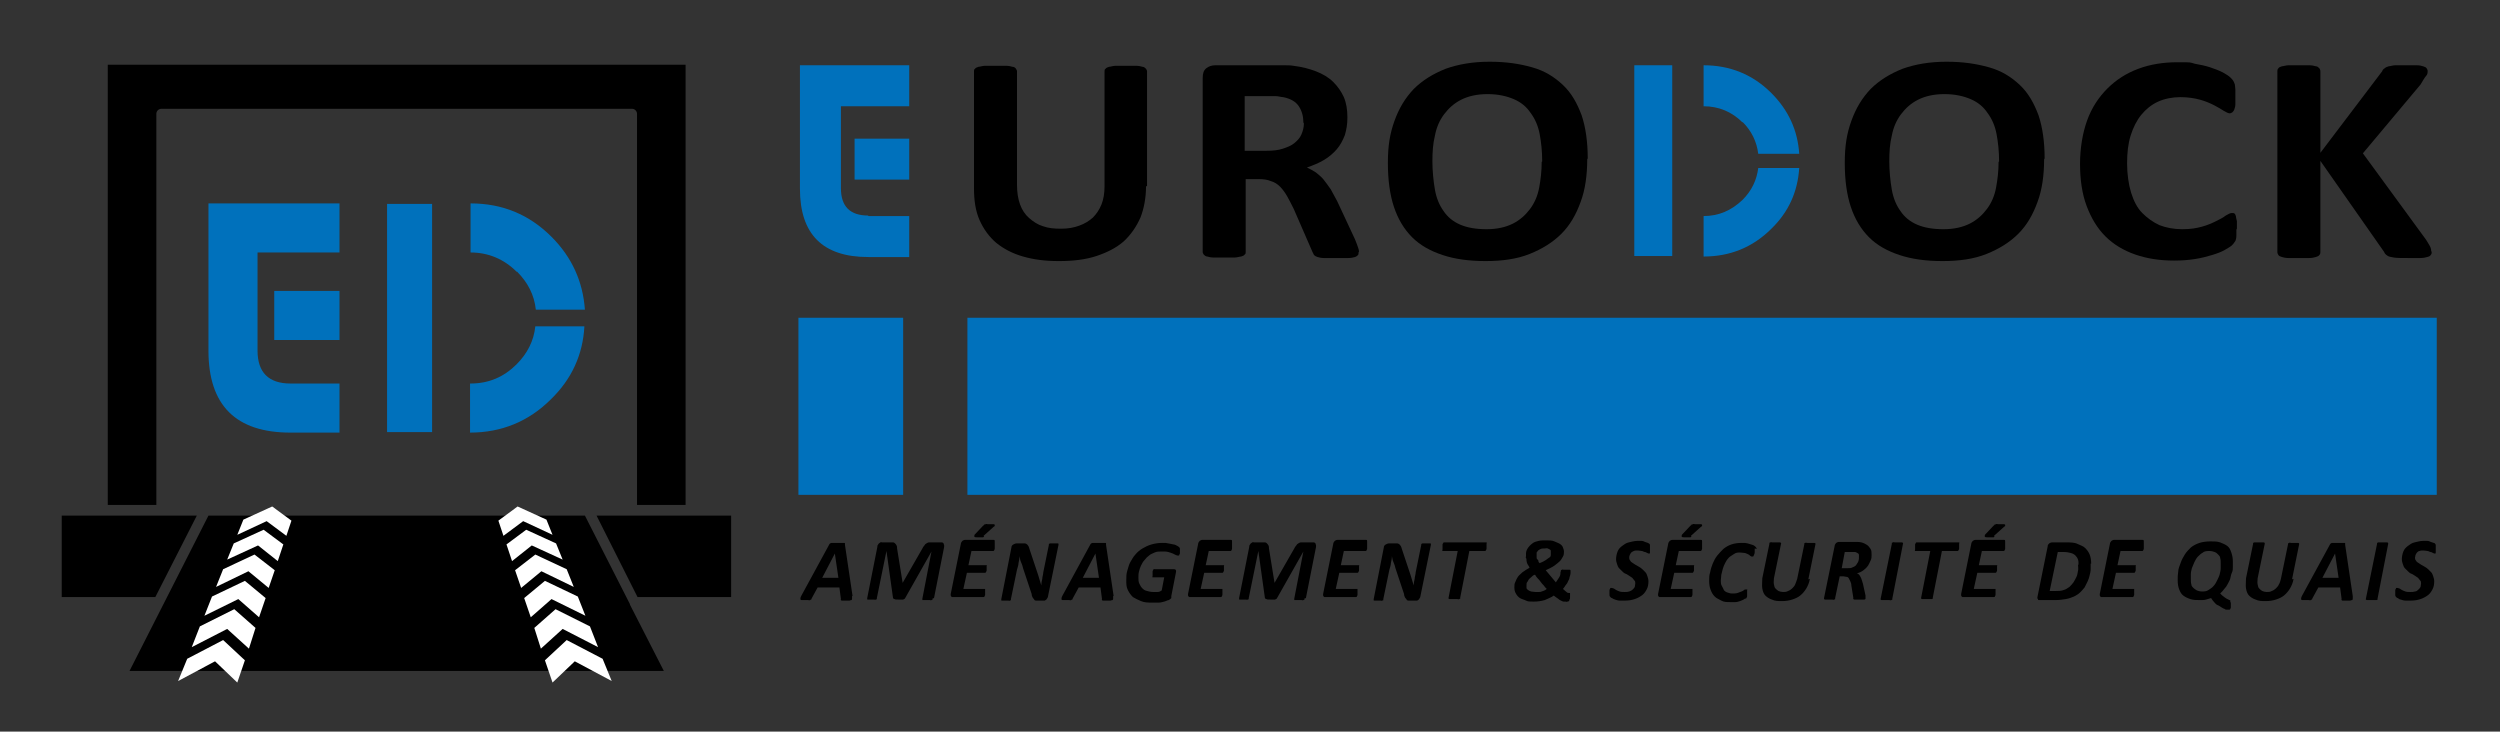 <?xml version="1.0" encoding="UTF-8"?>
<svg id="Calque_1" xmlns="http://www.w3.org/2000/svg" version="1.1" viewBox="0 0 494.1 144.6">
  <rect x="0" y="0" width="494.1" height="144.6" fill="#333333" stroke="none"/>
  <!-- Generator: Adobe Illustrator 29.2.1, SVG Export Plug-In . SVG Version: 2.1.0 Build 116)  -->
  <defs>
    <style>
      .st0 {
        fill: none;
      }

      .st1 {
        fill: #0071bc;
      }

      .st2 {
        fill: #fff;
      }
    </style>
  </defs>
  <rect class="st0" x="-.2" y=".4" width="494.1" height="144.6"/>
  <path d="M226.5,36.8c0,2.3-.4,4.4-1.1,6.2-.8,1.8-1.9,3.4-3.3,4.7-1.5,1.3-3.3,2.2-5.4,2.9s-4.6,1-7.4,1-5-.3-7.1-.9-3.8-1.5-5.3-2.7c-1.4-1.2-2.5-2.7-3.3-4.5-.8-1.8-1.1-3.9-1.1-6.3V14.1c0-.2,0-.4.2-.5.1-.2.4-.3.7-.4.3,0,.8-.2,1.3-.2s1.2,0,2.1,0,1.5,0,2,0,1,.1,1.3.2c.3,0,.6.2.7.4.1.2.2.3.2.5v22.4c0,1.5.2,2.8.6,3.9.4,1.1,1,2,1.8,2.7.8.7,1.7,1.3,2.7,1.6,1.1.4,2.2.5,3.6.5s2.5-.2,3.6-.6c1.1-.4,1.9-.9,2.7-1.6.7-.7,1.3-1.6,1.7-2.6.4-1,.6-2.2.6-3.6V14.1c0-.2,0-.4.2-.5.1-.2.4-.3.7-.4.3,0,.8-.2,1.3-.2s1.2,0,2,0,1.5,0,2,0c.5,0,1,.1,1.3.2.3,0,.5.2.7.4.1.2.2.3.2.5v22.7Z"/>
  <path d="M268.5,49.9c0,.2,0,.4-.1.5s-.3.3-.6.4-.8.2-1.4.2c-.6,0-1.5,0-2.5,0s-1.6,0-2.2,0c-.5,0-1-.1-1.3-.2-.3-.1-.5-.2-.7-.4-.1-.2-.2-.4-.3-.6l-3.7-8.5c-.5-1-.9-1.8-1.3-2.5-.4-.7-.9-1.4-1.4-1.9-.5-.5-1.1-.9-1.8-1.1-.7-.3-1.5-.4-2.4-.4h-2.6v14.4c0,.2,0,.4-.2.5-.1.2-.4.3-.7.4-.3,0-.8.2-1.3.2s-1.2,0-2.1,0-1.5,0-2,0-1-.1-1.3-.2c-.3,0-.5-.2-.7-.4-.1-.2-.2-.3-.2-.5V15.4c0-.9.2-1.5.7-1.9s1.1-.6,1.8-.6h10.8c1.1,0,2,0,2.7,0,.7,0,1.4,0,1.9.1,1.7.2,3.2.6,4.5,1.1,1.3.5,2.5,1.2,3.4,2.1s1.6,1.9,2.1,3c.5,1.2.7,2.5.7,4s-.2,2.4-.5,3.5c-.4,1-.9,2-1.6,2.8s-1.5,1.5-2.5,2.1c-1,.6-2.2,1.1-3.4,1.5.6.3,1.2.6,1.8,1,.5.4,1.1.9,1.5,1.4s.9,1.2,1.4,1.9c.4.7.8,1.5,1.3,2.4l3.5,7.5c.3.7.5,1.3.6,1.6.1.3.2.6.2.8ZM257.6,24.2c0-1.2-.3-2.3-.9-3.2-.6-.9-1.6-1.5-3.1-1.8-.4,0-.9-.2-1.5-.2s-1.3,0-2.3,0h-3.8v10.8h4.3c1.2,0,2.3-.1,3.2-.4s1.7-.6,2.3-1.1c.6-.5,1.1-1,1.4-1.7.3-.7.5-1.4.5-2.2Z"/>
  <path d="M313.7,31.5c0,3.1-.4,6-1.3,8.4-.9,2.5-2.1,4.6-3.8,6.3-1.7,1.7-3.8,3-6.3,4s-5.4,1.4-8.7,1.4-6.1-.4-8.5-1.2-4.4-1.9-6-3.5-2.8-3.6-3.6-6c-.8-2.4-1.2-5.3-1.2-8.7s.4-5.8,1.3-8.3c.9-2.5,2.1-4.5,3.8-6.3,1.7-1.7,3.8-3,6.3-4,2.5-.9,5.4-1.4,8.7-1.4s5.9.4,8.4,1.1,4.4,1.9,6.1,3.5,2.8,3.6,3.7,6c.8,2.4,1.2,5.3,1.2,8.5ZM304.8,31.9c0-2-.2-3.8-.5-5.4-.3-1.6-.9-3-1.8-4.2-.8-1.2-1.9-2.1-3.3-2.7-1.4-.6-3.1-1-5.2-1s-3.8.4-5.2,1.1c-1.4.7-2.5,1.7-3.4,2.9-.9,1.2-1.5,2.6-1.8,4.2-.4,1.6-.5,3.3-.5,5.1s.2,3.9.5,5.6c.3,1.7.9,3.1,1.7,4.2.8,1.2,1.9,2.1,3.3,2.7,1.4.6,3.1.9,5.2.9s3.8-.4,5.2-1.1c1.4-.7,2.5-1.7,3.4-2.9.9-1.2,1.5-2.6,1.8-4.2s.5-3.3.5-5.1Z"/>
  <path d="M404,31.5c0,3.1-.4,6-1.3,8.4-.9,2.5-2.1,4.6-3.8,6.3-1.7,1.7-3.8,3-6.3,4s-5.4,1.4-8.7,1.4-6.1-.4-8.5-1.2-4.4-1.9-6-3.5-2.8-3.6-3.6-6c-.8-2.4-1.2-5.3-1.2-8.7s.4-5.8,1.3-8.3c.9-2.5,2.1-4.5,3.8-6.3,1.7-1.7,3.8-3,6.3-4,2.5-.9,5.4-1.4,8.7-1.4s5.9.4,8.4,1.1,4.4,1.9,6.1,3.5,2.8,3.6,3.7,6c.8,2.4,1.2,5.3,1.2,8.5ZM395.1,31.9c0-2-.2-3.8-.5-5.4-.3-1.6-.9-3-1.8-4.2-.8-1.2-1.9-2.1-3.3-2.7-1.4-.6-3.1-1-5.2-1s-3.8.4-5.2,1.1c-1.4.7-2.5,1.7-3.4,2.9-.9,1.2-1.5,2.6-1.8,4.2-.4,1.6-.5,3.3-.5,5.1s.2,3.9.5,5.6c.3,1.7.9,3.1,1.7,4.2.8,1.2,1.9,2.1,3.3,2.7,1.4.6,3.1.9,5.2.9s3.8-.4,5.2-1.1c1.4-.7,2.5-1.7,3.4-2.9.9-1.2,1.5-2.6,1.8-4.2s.5-3.3.5-5.1Z"/>
  <path d="M442,45.2c0,.5,0,.9,0,1.2,0,.3,0,.6-.1.9,0,.2-.2.5-.3.6-.1.2-.3.4-.5.6-.2.2-.7.5-1.4.9s-1.5.7-2.5,1-2.1.6-3.4.8c-1.3.2-2.6.3-4.1.3-2.9,0-5.4-.4-7.7-1.2-2.3-.8-4.3-2-5.9-3.6-1.6-1.6-2.8-3.6-3.7-6-.9-2.4-1.3-5.2-1.3-8.3s.5-6.1,1.4-8.6c.9-2.5,2.3-4.6,4-6.3,1.7-1.7,3.7-3,6.1-3.9s5-1.3,7.8-1.3,2.3,0,3.4.3c1.1.2,2.1.4,3,.7.9.3,1.7.6,2.5,1,.7.4,1.2.7,1.5,1s.5.5.6.7c.1.2.2.4.3.7,0,.3.1.6.1,1,0,.4,0,.8,0,1.4s0,1.1,0,1.5c0,.4-.1.7-.2,1-.1.3-.2.4-.4.6-.2.1-.3.2-.5.2-.3,0-.7-.2-1.2-.5-.5-.3-1.1-.7-1.9-1.1-.8-.4-1.7-.8-2.8-1.1-1.1-.3-2.4-.5-3.9-.5s-3.1.3-4.4.9-2.4,1.5-3.3,2.6-1.6,2.5-2.1,4.1c-.5,1.6-.7,3.4-.7,5.5s.3,4.2.8,5.8c.5,1.6,1.2,3,2.2,4s2.1,1.8,3.4,2.4c1.3.5,2.8.8,4.5.8s2.8-.2,3.9-.5,2-.7,2.8-1.1c.8-.4,1.4-.7,1.9-1.1.5-.3.9-.5,1.2-.5s.4,0,.5.1c.1,0,.2.2.3.5,0,.2.1.6.2,1,0,.4,0,1,0,1.7Z"/>
  <path d="M480.6,49.8c0,.2,0,.4-.2.6-.1.2-.3.3-.7.4-.3.1-.8.2-1.4.2s-1.3,0-2.2,0c-1.4,0-2.4,0-3-.1s-1.1-.2-1.3-.4c-.3-.2-.5-.4-.6-.7l-12.6-18v18c0,.2,0,.4-.2.6-.1.2-.4.3-.7.4-.3.1-.8.2-1.3.2-.5,0-1.2,0-2.1,0s-1.5,0-2,0-1-.1-1.3-.2c-.3-.1-.6-.2-.7-.4-.1-.2-.2-.3-.2-.6V14.1c0-.2,0-.4.2-.6.1-.2.4-.3.7-.4.3,0,.8-.2,1.3-.2s1.2,0,2,0,1.5,0,2.1,0c.5,0,1,.1,1.3.2.3,0,.5.2.7.4.1.2.2.3.2.6v16.1l12.2-16.1c.1-.3.3-.5.5-.6.2-.2.5-.3.8-.4.3,0,.8-.2,1.3-.2.5,0,1.2,0,2.1,0s1.6,0,2.1,0c.6,0,1,.1,1.3.2.3.1.6.2.7.4.1.2.2.3.2.5,0,.3,0,.7-.3,1s-.6.9-1.1,1.7l-11.4,13.6,12.5,17.1c.5.8.8,1.3.9,1.6s.1.5.1.6Z"/>
  <g>
    <rect class="st1" x="191.2" y="62.8" width="290.4" height="35"/>
    <rect class="st1" x="157.8" y="62.8" width="20.7" height="35"/>
  </g>
  <g>
    <path d="M168.4,117.8c0,.2,0,.4,0,.5s0,.2-.1.3c0,0-.2,0-.4.1-.2,0-.4,0-.7,0s-.4,0-.5,0c-.1,0-.2,0-.3,0s-.1,0-.2-.1,0-.1,0-.2l-.3-2.3h-4.3l-1.2,2.2c0,0,0,.2-.1.2,0,0-.1,0-.2.1s-.2,0-.4,0-.4,0-.6,0-.5,0-.6,0-.2,0-.3-.1c0,0,0-.2,0-.3s.1-.3.2-.5l5.5-10.1c0,0,.1-.2.2-.2,0,0,.1-.1.3-.1.1,0,.3,0,.4,0,.2,0,.4,0,.7,0s.6,0,.8,0c.2,0,.4,0,.5,0,.1,0,.2,0,.2.1s0,.2,0,.3l1.5,10.1ZM165,109.4h0l-2.5,4.8h3.2l-.7-4.8Z"/>
    <path d="M184.3,118.3c0,0,0,.1,0,.2s0,0-.2.1-.2,0-.3,0c-.1,0-.3,0-.5,0s-.4,0-.6,0c-.1,0-.2,0-.3,0s-.1,0-.1-.1,0,0,0-.2l1.8-9.3h0l-5.2,9.2c0,.1-.2.2-.4.3-.2,0-.5,0-.9,0s-.7,0-.8-.1c-.2,0-.3-.2-.3-.2l-1.3-9.3h0l-1.9,9.3c0,0,0,.1,0,.2s0,0-.2.1-.2,0-.3,0c-.1,0-.3,0-.5,0s-.4,0-.5,0c-.1,0-.2,0-.3,0s-.1,0-.1-.1,0,0,0-.2l2-10.1c0-.1,0-.3.1-.4s.1-.2.2-.3c0,0,.2-.1.3-.2s.2,0,.4,0h1.4c.3,0,.5,0,.7,0,.2,0,.3.1.4.2s.2.2.3.4.1.4.1.6l1.1,6.8h0l3.9-6.8c.1-.2.2-.4.4-.6.1-.2.2-.3.4-.4s.3-.2.5-.2c.2,0,.4,0,.6,0h1.6c.1,0,.3,0,.4,0s.2.1.3.2c0,0,0,.2.1.3,0,.1,0,.2,0,.4l-2,10.1Z"/>
    <path d="M196.6,107.6s0,0,0,.2,0,.2,0,.3c0,.1,0,.2,0,.3s0,.2-.1.3c0,0,0,.2-.2.2s-.1,0-.2,0h-4.1l-.6,2.8h3.4c0,0,.1,0,.2,0s0,.1,0,.2,0,.1,0,.2,0,.2,0,.3c0,.1,0,.2,0,.3s0,.2-.1.3,0,.2-.2.2-.1,0-.2,0h-3.4l-.7,3.2h4.1c0,0,.1,0,.2,0,0,0,0,.2,0,.3s0,.1,0,.2,0,.2,0,.3c0,.1,0,.2,0,.3s0,.2-.1.3c0,0,0,.2-.2.2s-.1,0-.2,0h-5.7c0,0-.2,0-.3,0,0,0-.1,0-.2-.1,0,0,0-.1-.1-.2,0,0,0-.2,0-.3l2-9.9c0-.3.2-.4.3-.6.2-.1.3-.2.5-.2h5.7c.2,0,.2.1.2.3ZM194.5,106.1c0,0-.1,0-.2.1,0,0-.1,0-.2,0s-.2,0-.3,0-.3,0-.5,0c-.4,0-.6,0-.7-.1s0-.2,0-.4l1.7-1.8c0,0,.2-.1.2-.2s.2,0,.3-.1.2,0,.4,0,.3,0,.5,0,.5,0,.6,0,.2,0,.3.1c0,0,0,.1,0,.2s0,.1-.2.2l-2,1.8Z"/>
    <path d="M207.1,117.8c0,.1,0,.3-.1.4s-.1.2-.2.3-.2.1-.3.2c-.1,0-.2,0-.3,0h-1c-.2,0-.4,0-.5,0s-.3-.1-.3-.2-.2-.2-.3-.4-.2-.4-.2-.7l-1.7-5.1c-.1-.4-.2-.8-.4-1.2s-.2-.8-.3-1.2h0c0,.5-.1.9-.2,1.4,0,.4-.2.9-.3,1.3l-1.2,5.8c0,0,0,.1,0,.2s-.1,0-.2.1-.2,0-.3,0-.3,0-.5,0-.4,0-.5,0-.2,0-.3,0-.1,0-.1-.1,0,0,0-.2l2-10.2c0-.3.2-.5.4-.6s.4-.2.6-.2h1.2c.2,0,.4,0,.5,0,.1,0,.3.1.4.2,0,0,.2.2.3.4s.1.3.2.6l1.7,5.1c.1.3.2.7.3,1s.2.6.3,1h0c0-.4.1-.9.2-1.3,0-.4.2-.9.2-1.3l1.1-5.4c0,0,0-.1,0-.2,0,0,.1,0,.2-.1,0,0,.2,0,.3,0,.1,0,.3,0,.5,0s.4,0,.5,0c.1,0,.2,0,.3,0,0,0,.1,0,.1.1,0,0,0,0,0,.2l-2.1,10.3Z"/>
    <path d="M220,117.8c0,.2,0,.4,0,.5s0,.2-.1.3c0,0-.2,0-.4.1-.2,0-.4,0-.7,0s-.4,0-.5,0c-.1,0-.2,0-.3,0s-.1,0-.2-.1,0-.1,0-.2l-.3-2.3h-4.3l-1.2,2.2c0,0,0,.2-.1.2,0,0-.1,0-.2.1s-.2,0-.4,0-.4,0-.6,0-.5,0-.6,0-.2,0-.3-.1c0,0,0-.2,0-.3s.1-.3.2-.5l5.5-10.1c0,0,.1-.2.2-.2,0,0,.1-.1.3-.1.1,0,.3,0,.4,0,.2,0,.4,0,.7,0s.6,0,.8,0c.2,0,.4,0,.5,0,.1,0,.2,0,.2.1s0,.2,0,.3l1.5,10.1ZM216.5,109.4h0l-2.5,4.8h3.2l-.7-4.8Z"/>
    <path d="M233.2,108.5c0,0,0,.1,0,.2s0,.2,0,.3c0,.1,0,.2,0,.3s0,.2-.1.3,0,.2-.1.2-.1,0-.2,0c0,0-.2,0-.4-.1s-.4-.2-.6-.3-.6-.2-.9-.3-.8-.1-1.3-.1-1,0-1.4.2-.8.3-1.1.6c-.3.2-.6.5-.9.9-.3.3-.5.7-.7,1.1s-.3.8-.4,1.2-.1.8-.1,1.2,0,.8.2,1.2.3.6.6.9.5.4.9.5.7.2,1.2.2.6,0,.9,0,.5-.1.8-.3l.5-2.6h-2.1c0,0-.1,0-.2,0s0-.1,0-.3,0-.1,0-.2,0-.2,0-.3,0-.2,0-.3,0-.2.1-.3,0-.1.1-.2.1,0,.2,0h3.8c.2,0,.3,0,.4.2s0,.3,0,.5l-.9,4.6c0,.1,0,.2,0,.3,0,0,0,.2-.1.2,0,0-.2.2-.4.3-.2,0-.5.2-.9.3s-.7.2-1.1.2-.8,0-1.3,0c-.8,0-1.5,0-2.2-.3s-1.1-.5-1.6-.8c-.4-.4-.7-.8-1-1.4s-.3-1.2-.3-1.9,0-1.3.2-1.9.3-1.2.6-1.7.6-1.1,1-1.5c.4-.5.9-.9,1.4-1.2s1.1-.6,1.8-.8c.7-.2,1.4-.3,2.1-.3s.8,0,1.2.1.7.1,1,.2c.3,0,.6.2.8.3s.3.2.4.3c0,0,.1.1.1.2s0,.2,0,.3Z"/>
    <path d="M243.5,107.6s0,0,0,.2,0,.2,0,.3c0,.1,0,.2,0,.3s0,.2-.1.3c0,0,0,.2-.2.2s-.1,0-.2,0h-4.1l-.6,2.8h3.4c0,0,.1,0,.2,0s0,.1,0,.2,0,.1,0,.2,0,.2,0,.3c0,.1,0,.2,0,.3s0,.2-.1.3,0,.2-.2.2-.1,0-.2,0h-3.4l-.7,3.2h4.1c0,0,.1,0,.2,0,0,0,0,.2,0,.3s0,.1,0,.2,0,.2,0,.3c0,.1,0,.2,0,.3s0,.2-.1.3c0,0,0,.2-.2.2s-.1,0-.2,0h-5.7c0,0-.2,0-.3,0,0,0-.1,0-.2-.1,0,0,0-.1-.1-.2,0,0,0-.2,0-.3l2-9.9c0-.3.2-.4.3-.6.2-.1.3-.2.5-.2h5.7c.2,0,.2.1.2.3Z"/>
    <path d="M257.8,118.3c0,0,0,.1,0,.2s0,0-.2.1-.2,0-.3,0c-.1,0-.3,0-.5,0s-.4,0-.6,0c-.1,0-.2,0-.3,0s-.1,0-.1-.1,0,0,0-.2l1.8-9.3h0l-5.2,9.2c0,.1-.2.2-.4.3-.2,0-.5,0-.9,0s-.7,0-.8-.1c-.2,0-.3-.2-.3-.2l-1.3-9.3h0l-1.9,9.3c0,0,0,.1,0,.2s0,0-.2.1-.2,0-.3,0c-.1,0-.3,0-.5,0s-.4,0-.5,0c-.1,0-.2,0-.3,0s-.1,0-.1-.1,0,0,0-.2l2-10.1c0-.1,0-.3.1-.4s.1-.2.2-.3c0,0,.2-.1.3-.2s.2,0,.4,0h1.4c.3,0,.5,0,.7,0,.2,0,.3.1.4.2s.2.2.3.4.1.4.1.6l1.1,6.8h0l3.9-6.8c.1-.2.2-.4.4-.6.1-.2.2-.3.4-.4s.3-.2.5-.2c.2,0,.4,0,.6,0h1.6c.1,0,.3,0,.4,0s.2.1.3.2c0,0,0,.2.1.3,0,.1,0,.2,0,.4l-2,10.1Z"/>
    <path d="M270.2,107.6s0,0,0,.2,0,.2,0,.3c0,.1,0,.2,0,.3s0,.2-.1.3c0,0,0,.2-.2.2s-.1,0-.2,0h-4.1l-.6,2.8h3.4c0,0,.1,0,.2,0s0,.1,0,.2,0,.1,0,.2,0,.2,0,.3c0,.1,0,.2,0,.3s0,.2-.1.3,0,.2-.2.2-.1,0-.2,0h-3.4l-.7,3.2h4.1c0,0,.1,0,.2,0,0,0,0,.2,0,.3s0,.1,0,.2,0,.2,0,.3c0,.1,0,.2,0,.3s0,.2-.1.3c0,0,0,.2-.2.2s-.1,0-.2,0h-5.7c0,0-.2,0-.3,0,0,0-.1,0-.2-.1,0,0,0-.1-.1-.2,0,0,0-.2,0-.3l2-9.9c0-.3.2-.4.3-.6.2-.1.3-.2.5-.2h5.7c.2,0,.2.1.2.3Z"/>
    <path d="M280.7,117.8c0,.1,0,.3-.1.4s-.1.2-.2.3-.2.1-.3.2c-.1,0-.2,0-.3,0h-1c-.2,0-.4,0-.5,0s-.3-.1-.3-.2-.2-.2-.3-.4-.2-.4-.2-.7l-1.7-5.1c-.1-.4-.2-.8-.4-1.2s-.2-.8-.3-1.2h0c0,.5-.1.9-.2,1.4,0,.4-.2.9-.3,1.3l-1.2,5.8c0,0,0,.1,0,.2s-.1,0-.2.1-.2,0-.3,0-.3,0-.5,0-.4,0-.5,0-.2,0-.3,0-.1,0-.1-.1,0,0,0-.2l2-10.2c0-.3.2-.5.4-.6s.4-.2.6-.2h1.2c.2,0,.4,0,.5,0,.1,0,.3.1.4.2,0,0,.2.2.3.4s.1.3.2.6l1.7,5.1c.1.3.2.7.3,1s.2.6.3,1h0c0-.4.1-.9.2-1.3,0-.4.2-.9.2-1.3l1.1-5.4c0,0,0-.1,0-.2,0,0,.1,0,.2-.1,0,0,.2,0,.3,0,.1,0,.3,0,.5,0s.4,0,.5,0c.1,0,.2,0,.3,0,0,0,.1,0,.1.1,0,0,0,0,0,.2l-2.1,10.3Z"/>
    <path d="M293.8,107.6s0,.1,0,.2c0,0,0,.2,0,.3s0,.2,0,.3c0,.1,0,.2-.1.3s0,.2-.2.2-.1,0-.2,0h-2.9l-1.8,9.2c0,0,0,.1,0,.2s-.1,0-.2.1-.2,0-.4,0-.3,0-.6,0-.4,0-.6,0-.3,0-.3,0-.1,0-.2-.1,0,0,0-.2l1.8-9.2h-2.8c0,0-.1,0-.2,0s0-.2,0-.3,0-.1,0-.2c0,0,0-.2,0-.3,0-.1,0-.2,0-.4s0-.2.1-.3,0-.2.2-.2c0,0,.1,0,.2,0h8c0,0,.1,0,.2,0s0,.2,0,.3Z"/>
    <path d="M307.1,117.7c-.5.4-1.2.6-1.8.9-.7.2-1.4.3-2.2.3s-1.1,0-1.5-.2-.9-.3-1.2-.5-.6-.5-.8-.9c-.2-.3-.3-.7-.3-1.2s0-.7.2-1.1c.1-.3.3-.7.5-1s.6-.6.9-.9c.4-.3.9-.6,1.4-.9-.1-.3-.3-.5-.4-.7s-.2-.5-.2-.7,0-.4-.1-.5,0-.3,0-.4c0-.2,0-.4,0-.6,0-.2.1-.5.2-.7s.3-.5.5-.7.4-.4.7-.6.7-.3,1.1-.4.9-.1,1.5-.1,1.2,0,1.6.2.8.3,1.1.5.5.4.6.7c.1.3.2.5.2.8s0,.7-.2,1-.3.6-.6.9-.7.6-1.1.9-1.1.6-1.7.9c.2.2.3.4.5.6s.3.4.5.6.3.4.5.6c.2.2.3.4.5.6.2-.3.4-.6.6-.9s.3-.6.3-.8,0-.4.1-.5c0,0,0-.2,0-.2s0,0,.2-.1.2,0,.3,0c.1,0,.3,0,.5,0,.3,0,.6,0,.7,0,.2,0,.2.1.2.2s0,.3,0,.5c0,.2-.1.5-.2.8,0,.3-.2.6-.3.8-.1.3-.3.6-.5.8-.2.3-.3.5-.5.7.3.3.5.4.7.6s.4.2.5.2.2,0,.2,0,0,.1,0,.2,0,.2,0,.3c0,.1,0,.3,0,.4s0,.3-.1.4,0,.2-.1.3-.1,0-.3.1-.3,0-.4,0-.2,0-.4,0c-.1,0-.3-.1-.5-.2s-.4-.2-.6-.4c-.2-.1-.4-.3-.7-.5ZM303.3,113.6c-.3.1-.5.3-.7.5s-.4.3-.5.5-.2.4-.3.5-.1.4-.1.6,0,.3,0,.5c0,.2.2.3.3.4s.3.2.6.3c.2,0,.5.1.9.1s.4,0,.6,0,.4,0,.6-.1.4-.1.5-.2c.2,0,.3-.2.5-.3-.2-.2-.4-.4-.6-.7-.2-.2-.4-.4-.6-.7s-.4-.5-.6-.7c-.2-.2-.4-.5-.5-.7ZM304.3,111.3c.5-.2.9-.4,1.2-.6.3-.2.5-.4.7-.5s.3-.3.3-.5,0-.3,0-.5,0-.2,0-.3,0-.2-.2-.3-.2-.1-.4-.2-.3,0-.6,0c-.3,0-.6,0-.8.1s-.4.2-.5.3-.2.3-.3.4c0,.2,0,.3,0,.4s0,.2,0,.3c0,.1,0,.2,0,.3s0,.3.2.4.1.3.2.5Z"/>
    <path d="M326.1,108.1s0,.1,0,.2,0,.2,0,.3,0,.2,0,.3,0,.2,0,.3,0,.2-.1.2,0,0-.1,0c0,0-.2,0-.3-.1-.1,0-.3-.2-.5-.2s-.4-.2-.6-.2c-.2,0-.5-.1-.8-.1s-.6,0-.8.1-.4.2-.5.3c-.1.1-.2.3-.3.5s-.1.4-.1.5,0,.4.2.6c.1.2.2.3.4.4s.4.3.6.4.5.3.7.4.5.3.7.5c.2.2.4.4.6.6.2.2.3.5.4.8s.2.6.2,1c0,.6-.1,1.1-.3,1.5s-.5.9-.9,1.2-.9.6-1.5.8-1.2.3-1.9.3-.7,0-1.1,0c-.3,0-.6-.1-.9-.2s-.5-.2-.6-.3c-.2,0-.3-.2-.4-.3s-.1-.2-.1-.4,0-.1,0-.2,0-.2,0-.3c0-.1,0-.2,0-.3,0-.1,0-.2.1-.3s0-.2.1-.2.1,0,.2,0c0,0,.2,0,.4.1.1,0,.3.2.5.3.2.1.4.2.7.3s.6.1,1,.1.6,0,.9-.1.5-.2.7-.4.3-.3.4-.5c0-.2.1-.4.1-.7s0-.4-.2-.6-.2-.3-.4-.5c-.2-.1-.4-.3-.6-.4s-.4-.3-.7-.4-.5-.3-.7-.5-.4-.4-.6-.6c-.2-.2-.3-.5-.4-.8s-.2-.6-.2-1,.1-1,.3-1.5.5-.8.9-1.1c.4-.3.8-.6,1.3-.7s1.1-.3,1.7-.3.6,0,.8,0c.3,0,.5.1.7.2s.4.1.6.2.3.2.3.2c0,0,.1.1.1.2,0,0,0,.1,0,.2Z"/>
    <path d="M336.4,107.6s0,0,0,.2,0,.2,0,.3c0,.1,0,.2,0,.3s0,.2-.1.3c0,0,0,.2-.2.2s-.1,0-.2,0h-4.1l-.6,2.8h3.4c0,0,.1,0,.2,0s0,.1,0,.2,0,.1,0,.2,0,.2,0,.3c0,.1,0,.2,0,.3s0,.2-.1.3,0,.2-.2.2-.1,0-.2,0h-3.4l-.7,3.2h4.1c0,0,.1,0,.2,0,0,0,0,.2,0,.3s0,.1,0,.2,0,.2,0,.3c0,.1,0,.2,0,.3s0,.2-.1.3c0,0,0,.2-.2.2s-.1,0-.2,0h-5.7c0,0-.2,0-.3,0,0,0-.1,0-.2-.1,0,0,0-.1-.1-.2,0,0,0-.2,0-.3l2-9.9c0-.3.2-.4.3-.6.2-.1.3-.2.5-.2h5.7c.2,0,.2.1.2.3ZM334.3,106.1c0,0-.1,0-.2.1,0,0-.1,0-.2,0s-.2,0-.3,0-.3,0-.5,0c-.4,0-.6,0-.7-.1s0-.2,0-.4l1.7-1.8c0,0,.2-.1.2-.2s.2,0,.3-.1.2,0,.4,0,.3,0,.5,0,.5,0,.6,0,.2,0,.3.1c0,0,0,.1,0,.2s0,.1-.2.2l-2,1.8Z"/>
    <path d="M346.8,108.4c0,.2,0,.4,0,.7s-.1.5-.2.7c0,.2-.2.2-.3.2s-.2,0-.3-.1c-.1,0-.2-.2-.4-.3s-.4-.2-.7-.3c-.3,0-.6-.1-1-.1s-.8,0-1.2.3-.7.4-1,.7-.5.6-.7,1-.4.8-.5,1.2-.2.8-.3,1.2c0,.4-.1.8-.1,1.1s0,.8.2,1.1.3.6.4.8.4.4.7.5c.3.1.6.2.9.2s.8,0,1.1-.1.5-.2.8-.3.4-.2.5-.3.3-.1.4-.1.1,0,.2,0,0,.1,0,.2,0,.1,0,.2,0,.2,0,.3c0,.1,0,.2,0,.3,0,.1,0,.2,0,.3,0,.1,0,.2-.1.3,0,0,0,.2-.2.2s-.2.1-.4.2c-.2.1-.4.2-.7.3s-.6.2-.9.2c-.3,0-.7,0-1.1,0-.6,0-1.2,0-1.7-.3s-.9-.4-1.3-.8-.6-.8-.8-1.3-.3-1.1-.3-1.8,0-1.1.2-1.7c.1-.6.3-1.2.5-1.7s.5-1.1.9-1.6.8-.9,1.2-1.3c.5-.4,1-.7,1.6-.9s1.3-.3,2-.3.8,0,1.2.1.7.2,1,.3.5.3.6.4c.1.1.2.3.2.4Z"/>
    <path d="M357.7,114.4c-.1.7-.4,1.4-.7,1.9-.3.5-.7,1-1.2,1.4s-1,.6-1.6.8c-.6.2-1.3.3-2,.3s-1.4,0-2-.3c-.6-.2-1-.5-1.3-.8s-.5-.8-.6-1.4,0-1.2,0-2l1.4-6.8c0,0,0-.1,0-.2s.1,0,.2-.1.2,0,.4,0,.3,0,.6,0,.4,0,.6,0,.3,0,.3,0,.1,0,.2.1,0,0,0,.2l-1.4,6.8c0,.5-.1.8,0,1.2s.1.6.3.8.4.4.6.5.6.2.9.2.7,0,1-.2c.3-.1.6-.3.8-.5.2-.2.5-.5.6-.8s.3-.7.4-1.1l1.4-6.8c0,0,0-.1,0-.2s.1,0,.2-.1.2,0,.4,0,.3,0,.6,0,.4,0,.5,0,.3,0,.3,0,.1,0,.2.1,0,0,0,.2l-1.4,6.9Z"/>
    <path d="M369.9,109.7c0,.4,0,.7-.2,1.1s-.3.7-.5,1-.5.6-.9.9-.8.5-1.3.6c.3.1.5.3.7.7.2.3.3.8.5,1.4l.5,2.3c0,.1,0,.2,0,.3s0,.2,0,.3,0,.1,0,.1-.1,0-.2.1c0,0-.2,0-.4,0s-.4,0-.7,0-.4,0-.6,0c-.1,0-.3,0-.3,0s-.1,0-.2-.1,0-.1,0-.2l-.4-2.5c0-.3-.1-.6-.2-.8s-.2-.4-.3-.6c-.1-.2-.3-.3-.5-.3s-.4-.1-.6-.1h-.7l-.9,4.3c0,0,0,.1,0,.2s-.1,0-.2.1-.2,0-.4,0c-.2,0-.3,0-.6,0s-.4,0-.5,0c-.1,0-.3,0-.3,0s-.1,0-.2-.1c0,0,0,0,0-.2l2.1-10.3c0-.3.2-.4.3-.6.2-.1.3-.2.6-.2h3c.5,0,1,0,1.4.1s.8.3,1.1.5.5.5.7.8.2.7.2,1.1ZM367.4,110.2c0-.2,0-.3,0-.5s-.1-.3-.3-.4-.3-.2-.5-.2c-.2,0-.4,0-.7,0h-1.3l-.6,3.2h1.1c.4,0,.8,0,1.1-.2.3-.1.6-.3.7-.5s.3-.4.4-.7.1-.5.1-.7Z"/>
    <path d="M374,118.3c0,0,0,.1,0,.2s-.1,0-.2.1-.2,0-.4,0c-.2,0-.3,0-.6,0s-.4,0-.6,0c-.1,0-.3,0-.3,0s-.1,0-.2-.1,0,0,0-.2l2.2-10.8c0,0,0-.1,0-.2s.1,0,.2-.1.2,0,.4,0c.1,0,.3,0,.6,0s.4,0,.5,0c.1,0,.3,0,.3,0s.1,0,.2.1,0,0,0,.2l-2.1,10.8Z"/>
    <path d="M387.2,107.6s0,.1,0,.2c0,0,0,.2,0,.3s0,.2,0,.3c0,.1,0,.2-.1.3s0,.2-.2.2-.1,0-.2,0h-2.9l-1.8,9.2c0,0,0,.1,0,.2s-.1,0-.2.1c0,0-.2,0-.4,0s-.3,0-.6,0-.4,0-.6,0-.3,0-.3,0-.1,0-.2-.1,0,0,0-.2l1.8-9.2h-2.8c0,0-.1,0-.2,0s0-.2,0-.3,0-.1,0-.2c0,0,0-.2,0-.3,0-.1,0-.2,0-.4s0-.2.1-.3,0-.2.2-.2c0,0,.1,0,.2,0h8c0,0,.1,0,.2,0s0,.2,0,.3Z"/>
    <path d="M396.3,107.6s0,0,0,.2,0,.2,0,.3c0,.1,0,.2,0,.3s0,.2-.1.3c0,0,0,.2-.2.2s-.1,0-.2,0h-4.1l-.6,2.8h3.4c0,0,.1,0,.2,0s0,.1,0,.2,0,.1,0,.2,0,.2,0,.3c0,.1,0,.2,0,.3s0,.2-.1.3,0,.2-.2.2-.1,0-.2,0h-3.4l-.7,3.2h4.1c0,0,.1,0,.2,0,0,0,0,.2,0,.3s0,.1,0,.2,0,.2,0,.3c0,.1,0,.2,0,.3s0,.2-.1.3c0,0,0,.2-.2.2s-.1,0-.2,0h-5.7c0,0-.2,0-.3,0,0,0-.1,0-.2-.1,0,0,0-.1-.1-.2,0,0,0-.2,0-.3l2-9.9c0-.3.2-.4.3-.6.2-.1.3-.2.5-.2h5.7c.2,0,.2.1.2.3ZM394.2,106.1c0,0-.1,0-.2.1,0,0-.1,0-.2,0s-.2,0-.3,0-.3,0-.5,0c-.4,0-.6,0-.7-.1s0-.2,0-.4l1.7-1.8c0,0,.2-.1.2-.2s.2,0,.3-.1.2,0,.4,0,.3,0,.5,0,.5,0,.6,0,.2,0,.3.1c0,0,0,.1,0,.2s0,.1-.2.2l-2,1.8Z"/>
    <path d="M413.2,111.4c0,.4,0,.7,0,1.1s-.1.8-.2,1.2-.2.8-.4,1.2-.4.8-.6,1.2c-.3.4-.6.7-.9,1s-.8.6-1.2.8c-.5.2-1,.4-1.6.5s-1.3.2-2.1.2h-2.9c0,0-.2,0-.3,0s-.2,0-.2-.1c0,0,0-.1-.1-.2s0-.2,0-.4l2-9.9c0-.3.1-.4.3-.6.2-.1.3-.2.6-.2h2.7c.9,0,1.7,0,2.3.3s1.1.4,1.5.8.7.8.9,1.3.3,1.1.3,1.8ZM410.8,111.6c0-.4,0-.7-.1-1s-.3-.6-.5-.8-.5-.4-.9-.5-.8-.2-1.4-.2h-1.2l-1.6,7.7h1.2c.6,0,1.1,0,1.6-.2.4-.1.8-.4,1.1-.6.3-.3.6-.6.8-.9.2-.3.4-.7.6-1.1s.2-.8.3-1.2,0-.8,0-1.2Z"/>
    <path d="M423.7,107.6s0,0,0,.2,0,.2,0,.3c0,.1,0,.2,0,.3s0,.2-.1.3c0,0,0,.2-.2.2s-.1,0-.2,0h-4.1l-.6,2.8h3.4c0,0,.1,0,.2,0s0,.1,0,.2,0,.1,0,.2,0,.2,0,.3c0,.1,0,.2,0,.3s0,.2-.1.3,0,.2-.2.2-.1,0-.2,0h-3.4l-.7,3.2h4.1c0,0,.1,0,.2,0,0,0,0,.2,0,.3s0,.1,0,.2,0,.2,0,.3c0,.1,0,.2,0,.3s0,.2-.1.3c0,0,0,.2-.2.2s-.1,0-.2,0h-5.7c0,0-.2,0-.3,0,0,0-.1,0-.2-.1,0,0,0-.1-.1-.2,0,0,0-.2,0-.3l2-9.9c0-.3.2-.4.3-.6.2-.1.3-.2.5-.2h5.7c.2,0,.2.1.2.3Z"/>
    <path d="M440.9,119.1c0,0,0,.1,0,.2s0,.2,0,.3,0,.2,0,.4,0,.2-.1.3c0,0,0,.2-.2.2,0,0-.1,0-.2,0s-.2,0-.3,0c-.1,0-.3,0-.5-.2-.2,0-.4-.2-.6-.3-.2-.1-.4-.3-.7-.4s-.5-.4-.7-.6c-.2-.2-.4-.5-.6-.8-.3.1-.7.2-1,.3s-.8.1-1.2.1c-.7,0-1.3,0-1.9-.2s-1-.4-1.4-.7-.6-.7-.8-1.2c-.2-.5-.3-1.1-.3-1.8s0-1.1.1-1.7c0-.6.3-1.2.5-1.8.2-.6.5-1.1.8-1.6.3-.5.8-1,1.2-1.4.5-.4,1.1-.7,1.7-.9.6-.2,1.4-.3,2.2-.3s1.3,0,1.9.2c.5.2,1,.4,1.4.7.4.3.6.7.8,1.3s.3,1.1.3,1.8,0,.7,0,1.1,0,.7-.2,1.1-.2.8-.3,1.1c-.1.4-.3.7-.5,1.1-.2.4-.4.7-.7,1-.2.3-.5.6-.8.9.3.3.5.5.8.7s.4.3.6.4c.2,0,.3.2.4.2.1,0,.2,0,.2.1s0,0,0,.1,0,.1,0,.2ZM438.9,111.3c0-.4,0-.7-.1-1,0-.3-.2-.5-.4-.7s-.4-.4-.7-.5-.6-.2-1-.2-1,0-1.3.3c-.4.2-.7.5-1,.8s-.5.7-.7,1.1-.3.8-.5,1.2c-.1.4-.2.8-.2,1.2,0,.4,0,.7,0,1s0,.7.1,1c0,.3.2.5.4.7.2.2.4.3.7.5.3.1.6.2,1,.2s.9,0,1.3-.3.7-.4,1-.8c.3-.3.5-.7.7-1.1.2-.4.4-.8.5-1.2s.2-.8.2-1.2,0-.8,0-1.1Z"/>
    <path d="M453.3,114.4c-.1.7-.4,1.4-.7,1.9-.3.5-.7,1-1.2,1.4s-1,.6-1.6.8c-.6.2-1.3.3-2,.3s-1.4,0-2-.3c-.6-.2-1-.5-1.3-.8s-.5-.8-.6-1.4,0-1.2,0-2l1.4-6.8c0,0,0-.1,0-.2,0,0,.1,0,.2-.1,0,0,.2,0,.4,0,.1,0,.3,0,.6,0s.4,0,.6,0,.3,0,.3,0,.1,0,.2.1c0,0,0,0,0,.2l-1.4,6.8c0,.5-.1.8,0,1.2s.1.6.3.8c.2.2.4.4.6.5s.6.2.9.2.7,0,1-.2c.3-.1.6-.3.8-.5.2-.2.5-.5.6-.8.2-.3.3-.7.4-1.1l1.4-6.8c0,0,0-.1,0-.2,0,0,.1,0,.2-.1s.2,0,.4,0,.3,0,.6,0,.4,0,.5,0,.3,0,.3,0,.1,0,.2.1c0,0,0,0,0,.2l-1.4,6.9Z"/>
    <path d="M465,117.8c0,.2,0,.4,0,.5s0,.2-.1.3c0,0-.2,0-.4.1-.2,0-.4,0-.7,0s-.4,0-.5,0c-.1,0-.2,0-.3,0s-.1,0-.2-.1,0-.1,0-.2l-.3-2.3h-4.3l-1.2,2.2c0,0,0,.2-.1.2,0,0-.1,0-.2.1s-.2,0-.4,0c-.2,0-.4,0-.6,0s-.5,0-.6,0c-.1,0-.2,0-.3-.1,0,0,0-.2,0-.3,0-.1.1-.3.2-.5l5.5-10.1c0,0,.1-.2.2-.2,0,0,.1-.1.2-.1.1,0,.3,0,.4,0,.2,0,.4,0,.7,0s.6,0,.8,0c.2,0,.4,0,.5,0,.1,0,.2,0,.2.1s0,.2,0,.3l1.5,10.1ZM461.5,109.4h0l-2.5,4.8h3.2l-.7-4.8Z"/>
    <path d="M469.9,118.3c0,0,0,.1,0,.2s-.1,0-.2.1c0,0-.2,0-.4,0-.2,0-.3,0-.6,0s-.4,0-.6,0c-.1,0-.3,0-.3,0s-.1,0-.2-.1,0,0,0-.2l2.2-10.8c0,0,0-.1,0-.2,0,0,.1,0,.2-.1,0,0,.2,0,.4,0,.2,0,.3,0,.6,0s.4,0,.5,0c.1,0,.3,0,.3,0,0,0,.1,0,.2.1,0,0,0,0,0,.2l-2.1,10.8Z"/>
    <path d="M481.4,108.1s0,.1,0,.2c0,0,0,.2,0,.3s0,.2,0,.3c0,.1,0,.2,0,.3s0,.2-.1.2,0,0-.1,0c0,0-.2,0-.3-.1-.1,0-.3-.2-.5-.2s-.4-.2-.6-.2c-.2,0-.5-.1-.8-.1s-.6,0-.8.1c-.2,0-.4.2-.5.3-.1.1-.2.3-.3.5,0,.2-.1.4-.1.5s0,.4.2.6c.1.2.2.3.4.4s.4.3.6.4.5.3.7.4.5.3.7.5c.2.2.4.4.6.6.2.2.3.5.4.8s.2.6.2,1c0,.6-.1,1.1-.3,1.5s-.5.9-.9,1.2c-.4.3-.9.6-1.5.8-.6.2-1.2.3-1.9.3s-.7,0-1.1,0c-.3,0-.6-.1-.9-.2-.2,0-.5-.2-.6-.3-.2,0-.3-.2-.4-.3s-.1-.2-.1-.4,0-.1,0-.2,0-.2,0-.3c0-.1,0-.2,0-.3,0-.1,0-.2.1-.3s0-.2.1-.2.1,0,.2,0c0,0,.2,0,.4.1.1,0,.3.2.5.3.2.1.4.2.7.3s.6.1,1,.1.6,0,.9-.1c.3,0,.5-.2.7-.4s.3-.3.4-.5c0-.2.1-.4.1-.7s0-.4-.2-.6-.2-.3-.4-.5c-.2-.1-.4-.3-.6-.4-.2-.1-.4-.3-.7-.4s-.5-.3-.7-.5c-.2-.2-.4-.4-.6-.6-.2-.2-.3-.5-.4-.8s-.2-.6-.2-1,.1-1,.3-1.5.5-.8.9-1.1c.4-.3.8-.6,1.3-.7s1.1-.3,1.7-.3.6,0,.8,0c.3,0,.5.1.7.2s.4.1.6.2c.2,0,.3.2.3.2,0,0,.1.1.1.2,0,0,0,.1,0,.2Z"/>
  </g>
  <path d="M135.5,99.9V12.8H21.3v87h9.6V22.5c0-.6.5-1,1-1h93c.6,0,1,.5,1,1v77.3h9.6Z"/>
  <polygon points="126 118 144.5 118 144.5 101.9 117.9 101.9 126 118"/>
  <polygon points="124.5 119.4 115.6 101.9 41.2 101.9 25.6 132.6 131.2 132.6 124.5 119.5 124.5 119.4"/>
  <polygon points="38.9 101.9 12.2 101.9 12.2 118 30.7 118 38.9 101.9"/>
  <path class="st1" d="M171.6,42.7h8.1v8.1h-8.1c-9,0-13.5-4.5-13.5-13.5V12.9h21.6v8.1h-13.5v16.2c0,3.6,1.8,5.4,5.4,5.4ZM179.7,35.5h-10.8v-8.1h10.8v8.1Z"/>
  <g>
    <path class="st1" d="M344.4,24.2c-2.1-2.1-4.7-3.2-7.7-3.2v-8.1c5.2,0,9.7,1.8,13.4,5.5,3.4,3.4,5.2,7.4,5.5,12h-8.1c-.3-2.4-1.3-4.5-3.1-6.3ZM336.7,42.7c3,0,5.5-1.1,7.7-3.2,1.8-1.8,2.8-3.9,3.1-6.3h8.1c-.3,4.7-2.1,8.7-5.5,12-3.7,3.7-8.2,5.5-13.4,5.5v-8.1Z"/>
    <rect class="st1" x="323" y="12.9" width="7.5" height="37.7"/>
  </g>
  <g>
    <path class="st1" d="M57.4,75.8h9.7v9.7h-9.7c-10.8,0-16.2-5.4-16.2-16.2v-29.1h25.9v9.7h-16.2v19.4c0,4.3,2.2,6.5,6.5,6.5ZM67.1,67.2h-12.9v-9.7h12.9v9.7Z"/>
    <g>
      <path class="st1" d="M102.1,53.7c-2.5-2.5-5.6-3.8-9.1-3.8v-9.7c6.3,0,11.6,2.2,16,6.6,4,4,6.2,8.8,6.6,14.4h-9.7c-.3-2.9-1.6-5.4-3.7-7.5ZM93,75.8c3.6,0,6.6-1.3,9.1-3.8,2.1-2.1,3.4-4.6,3.7-7.5h9.7c-.3,5.6-2.5,10.4-6.6,14.4-4.4,4.4-9.8,6.6-16,6.6v-9.7Z"/>
      <rect class="st1" x="76.5" y="40.3" width="8.9" height="45.1"/>
    </g>
  </g>
  <g>
    <g>
      <polygon class="st2" points="56.6 105.9 52.7 103 46.9 105.7 48.1 102.7 53.8 100.1 57.6 102.9 56.6 105.9"/>
      <polygon class="st2" points="54.9 110.9 51 107.8 44.9 110.6 46.2 107.4 52.1 104.7 56 107.6 54.9 110.9"/>
      <polygon class="st2" points="53.1 116.2 49.1 112.9 42.7 116 44.1 112.5 50.3 109.6 54.3 112.7 53.1 116.2"/>
    </g>
    <g>
      <polygon class="st2" points="51.2 122 47.1 118.4 40.4 121.7 41.9 117.9 48.4 114.8 52.5 118.2 51.2 122"/>
      <polygon class="st2" points="49.2 128.2 44.9 124.3 37.9 127.9 39.5 123.8 46.3 120.4 50.5 124.1 49.2 128.2"/>
      <polygon class="st2" points="46.9 134.9 42.5 130.7 35.2 134.6 37 130.2 44.1 126.5 48.4 130.5 46.9 134.9"/>
    </g>
  </g>
  <g>
    <g>
      <polygon class="st2" points="99.5 105.9 103.4 103 109.2 105.7 108 102.7 102.3 100.1 98.5 102.9 99.5 105.9"/>
      <polygon class="st2" points="101.2 110.9 105.1 107.8 111.2 110.6 109.9 107.4 104 104.7 100.1 107.6 101.2 110.9"/>
      <polygon class="st2" points="103 116.2 107 112.9 113.4 116 112 112.5 105.8 109.6 101.8 112.7 103 116.2"/>
    </g>
    <g>
      <polygon class="st2" points="104.9 122 109 118.4 115.7 121.7 114.2 117.9 107.7 114.8 103.6 118.2 104.9 122"/>
      <polygon class="st2" points="106.9 128.2 111.2 124.3 118.2 127.9 116.6 123.8 109.8 120.4 105.6 124.1 106.9 128.2"/>
      <polygon class="st2" points="109.2 134.9 113.6 130.7 120.9 134.6 119.1 130.2 112 126.5 107.7 130.5 109.2 134.9"/>
    </g>
  </g>
</svg>